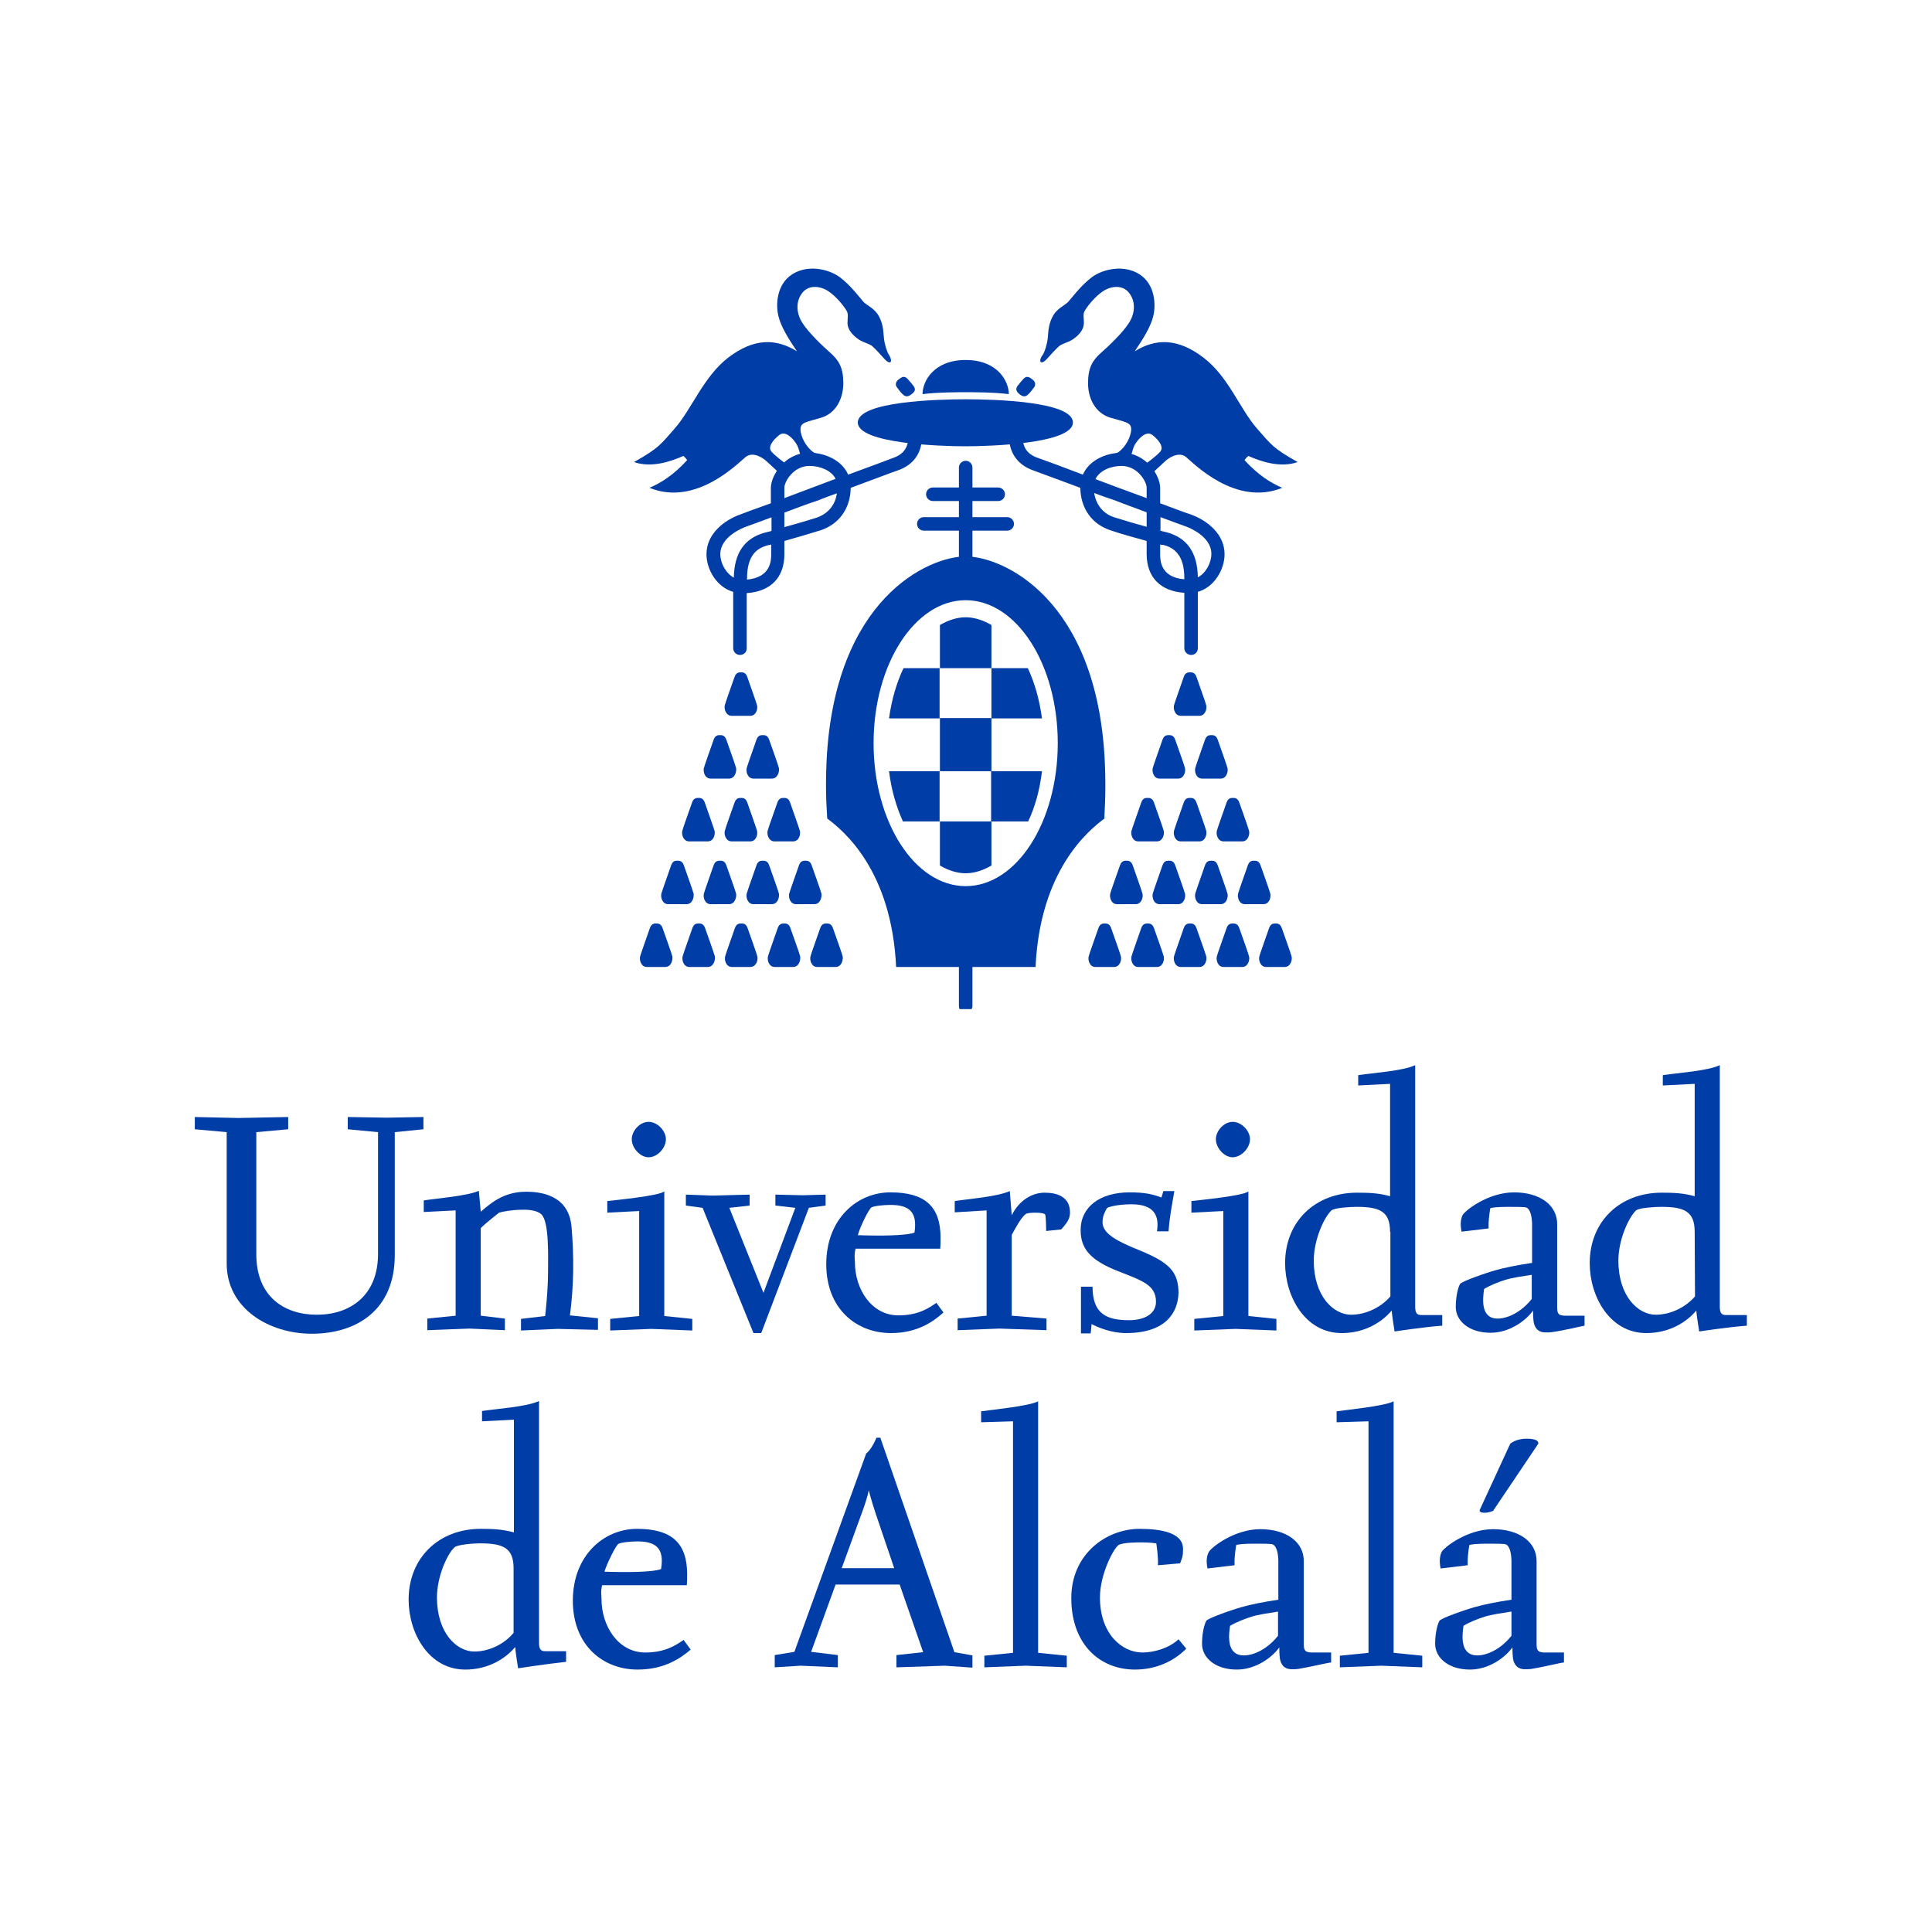 <?xml version="1.0" encoding="utf-8"?>
<!-- Generator: Adobe Illustrator 19.2.0, SVG Export Plug-In . SVG Version: 6.00 Build 0)  -->
<svg version="1.1" id="UNIVERSIDAD_DE_ALCALÁ" xmlns="http://www.w3.org/2000/svg" xmlns:xlink="http://www.w3.org/1999/xlink"
	 x="0px" y="0px" viewBox="0 0 600 600" style="enable-background:new 0 0 600 600;" xml:space="preserve">
<style type="text/css">
	.st0{fill:#003DA6;}
	.st1{fill:#0D68B1;}
	.st2{clip-path:url(#SVGID_2_);}
	.st3{clip-path:url(#SVGID_4_);}
	.st4{clip-path:url(#SVGID_6_);}
	.st5{fill:none;}
	.st6{clip-path:url(#SVGID_8_);}
	.st7{clip-path:url(#SVGID_10_);}
	.st8{clip-path:url(#SVGID_12_);}
	.st9{clip-path:url(#SVGID_14_);}
	.st10{clip-path:url(#SVGID_16_);}
	.st11{clip-path:url(#SVGID_18_);}
	.st12{clip-path:url(#SVGID_20_);}
	.st13{clip-path:url(#SVGID_22_);}
	.st14{clip-path:url(#SVGID_24_);}
	.st15{clip-path:url(#SVGID_26_);}
	.st16{clip-path:url(#SVGID_28_);}
	.st17{clip-path:url(#SVGID_30_);}
	.st18{clip-path:url(#SVGID_32_);}
	.st19{clip-path:url(#SVGID_34_);}
	.st20{clip-path:url(#SVGID_36_);}
	.st21{clip-path:url(#SVGID_38_);}
	.st22{clip-path:url(#SVGID_40_);}
	.st23{clip-path:url(#SVGID_42_);}
	.st24{clip-path:url(#SVGID_44_);}
	.st25{clip-path:url(#SVGID_46_);}
	.st26{clip-path:url(#SVGID_48_);}
	.st27{clip-path:url(#SVGID_50_);}
	.st28{clip-path:url(#SVGID_52_);}
	.st29{clip-path:url(#SVGID_54_);}
	.st30{clip-path:url(#SVGID_56_);}
	.st31{clip-path:url(#SVGID_58_);}
	.st32{clip-path:url(#SVGID_60_);}
	.st33{clip-path:url(#SVGID_62_);}
	.st34{clip-path:url(#SVGID_64_);}
	.st35{clip-path:url(#SVGID_66_);}
	.st36{clip-path:url(#SVGID_68_);}
	.st37{clip-path:url(#SVGID_70_);}
	.st38{clip-path:url(#SVGID_72_);}
	.st39{clip-path:url(#SVGID_74_);}
	.st40{clip-path:url(#SVGID_76_);}
	.st41{clip-path:url(#SVGID_78_);}
	.st42{clip-path:url(#SVGID_80_);}
	.st43{clip-path:url(#SVGID_82_);}
	.st44{clip-path:url(#SVGID_84_);}
	.st45{clip-path:url(#SVGID_86_);}
	.st46{clip-path:url(#SVGID_88_);}
	.st47{clip-path:url(#SVGID_90_);}
	.st48{clip-path:url(#SVGID_92_);}
	.st49{clip-path:url(#SVGID_94_);}
</style>
<g>
	<path class="st0" d="M122.6,351.6v38.2c0,17-11.8,24.4-25.8,24.4c-13.2,0-26.4-7.8-26.4-21.8v-40.8l-9.9-0.9v-3.8l13.6,0.3
		l15.4-0.3v3.8l-9.9,0.9v37.9c0,13.2,8.7,18.8,18.8,18.8c10.3,0,19-5.9,19-18.9v-37.8l-9.4-0.9v-3.8l12.2,0.2l11.3-0.2v3.8
		L122.6,351.6z"/>
	<path class="st0" d="M173.2,412.7l-11.4,0.5v-3.6l7.5-0.9c0,0,0.9-7.5,0.9-13.8c0-2,0.1-5.9-0.1-9.5c-0.2-3.7-0.7-7.1-2-8.3
		c-1.2-1.1-3.6-1.5-6-1.4c-3.1,0-6.2,0.6-7.1,0.9c0,0-3.9,3-5.7,4.8v27.2l7.5,0.9v3.6l-11-0.5l-13.1,0.5v-3.6l8.8-0.9v-32.7
		l-9.9,0.5v-3.6c3.8-0.6,13.8-1.4,17.1-3l0.6,6.5c2.9-2.4,6.9-6.2,14.1-6.2c6.8,0,13.4,2.4,14.1,11c0.8,9.2,0.7,18.3-0.5,27.4
		l8.7,0.9v3.6L173.2,412.7z"/>
</g>
<g>
	<path class="st0" d="M202.3,412.7l-12.8,0.5v-3.6l9-0.9v-32.6l-9.9,0.5V373c2.5-0.3,16.1-1.6,17.7-3v38.7l8.7,0.9v3.6L202.3,412.7z
		 M201.4,359.4c-2.6,0-5.2-2.9-5.2-5.6c0-2.6,2.5-5.4,5.2-5.4c2.8,0,5.4,2.8,5.4,5.4C206.8,356.5,204.2,359.4,201.4,359.4z"/>
	<path class="st0" d="M251.2,375.1L236.4,414H234l-15.8-38.9l-5.2-0.7V371l8.3,0.3l11.5-0.3v3.4l-6.3,0.7l10.6,26.4l9.9-26.4
		l-6.2-0.7V371l8.5,0.2l7.1-0.2v3.4L251.2,375.1z"/>
</g>
<g>
	<path class="st0" d="M276.7,414c-10.7,0-20.1-7.5-20.1-21.4c0-14.1,9.6-22.3,19.9-22.3c10.7,0,15.6,4.3,15.6,14.1
		c0,1.2,0,2.2-0.1,3.4h-26.3c-0.5,2-0.2,3.2-0.2,4.2c0,8.4,5.2,16.5,13.5,16.5c6.1,0,9.4-2.2,11.8-3.9l2.2,3
		C289.7,410.6,284.7,414,276.7,414z M276.5,374.2c-2,0-5.2,0.3-5.9,0.8c-0.8,0.6-3.4,5.7-4.2,8.6c0,0,3.2,0.1,4.4,0.1
		c0.9,0,10.2,0.2,13.2-0.9C285,376.2,282.2,374.2,276.5,374.2z"/>
	<path class="st0" d="M329.6,381.8l-4.7,0.5c0-1.3-0.1-4.5-0.3-5.1c-0.5-0.8-5.3-0.7-6-0.2c-1.6,1.1-3.7,5.3-4.4,6.5v25.1l10.8,0.9
		v3.6l-14.6-0.5l-13,0.5v-3.6l9-0.9v-32.7l-9.9,0.6V373c4.5-0.7,13-1.3,17.1-3.1l0.6,7.5c2.4-4.8,6.5-7,10.2-7c4,0,7.9,1.3,7.9,6.2
		C332.3,378.8,331,380.1,329.6,381.8z"/>
	<path class="st0" d="M349.7,414c-4.6,0-8.8-1.8-10.7-2.8c0,0-0.2,2.5-0.3,2.9h-3v-14.5h3.6c0,8.5,4.4,10.4,11.4,10.4
		c4.6,0,8.3-1.9,8.3-5.7c0-5.2-4.1-6.5-11.7-9.5c-8.7-3.4-11.7-7-11.7-12.8c0-7.1,5.9-11.7,15.2-11.7c4.9,0,7.2,0.6,9.9,1.6l0.6-2
		h3.4c-0.8,4.8-1.4,7.5-1.8,12.5h-3.6c0.8-4.9-0.9-8.4-7.9-8.4c-4,0-7.5,0.8-7.7,1.3c-0.3,0.7-1.3,2-1.3,4.3c0,3.7,5.1,6.1,11.5,8.7
		c9,3.7,12.1,6.5,12.1,13.3C365.8,407.3,362.4,414,349.7,414z"/>
	<path class="st0" d="M383.7,412.7l-12.8,0.5v-3.6l9-0.9v-32.6l-9.9,0.5V373c2.5-0.3,16.1-1.6,17.7-3v38.7l8.7,0.9v3.6L383.7,412.7z
		 M382.8,359.4c-2.6,0-5.2-2.9-5.2-5.6c0-2.6,2.5-5.4,5.2-5.4c2.8,0,5.4,2.8,5.4,5.4C388.2,356.5,385.5,359.4,382.8,359.4z"/>
</g>
<g>
	<path class="st0" d="M433.1,413.5c0,0-0.8-4.9-0.9-6.5c-3.1,3.7-8.5,7-15.5,7c-11.4,0-17.6-11.4-17.6-21.7
		c0-13.1,9.5-21.9,22.3-21.9c3.8,0,6.7,0.1,10.3,1.1v-34.9l-9.9,0.5v-3.2c4.6-0.7,13.9-1.3,17.7-3.1c0,0,0,74.4,0,75.1
		c0,2.3,0.9,2.5,2.1,2.5c1.5,0,6.3,0,6.3,0v3.3C442.3,412.1,433.1,413.5,433.1,413.5z M431.7,382.6c0-6.4-3.2-7.8-10.4-7.8
		c-2.1,0-6.9,0.3-7.8,1.1c-2.2,2-5.5,9-5.5,15.6c0,11,6.1,16.8,11.6,16.8c4.7,0,9.4-2.4,12.2-5.7v-20H431.7z"/>
	<path class="st0" d="M482,413.7c-0.7,0.1-1.3,0.1-1.7,0.1c-2.9,0.1-3.7-1.7-4-3.2c-0.2-1.3-0.2-3.2-0.2-3.6
		c-2.1,3-7.2,6.9-13.2,6.9c-6.7,0-10.8-3.7-10.8-8c0-3.3,0.7-6,1.3-7.1c0.3-0.8,8.4-3.6,11-4.3c2.8-0.8,6.7-1.6,11.4-2.3v-11.8
		c0-1.8-0.3-4.8-1.8-5.4c-0.6-0.2-3.2-0.2-5.7-0.2c-2.8,0-5.5,0.2-5.5,0.5c-0.3,1.8-0.6,4.4-0.5,6.2l-8.4,1c-0.5-2.4-0.2-4,0.3-5.1
		c0.7-1.4,7.9-7.1,16-7.1c8,0,13.4,3.9,13.4,9.9c0,0,0,23.1,0,25.5c0,2,0.1,2.9,2.5,2.9c1.3,0,6,0,6,0v3.1
		C491.3,411.8,485.7,413.2,482,413.7z M475.7,395.9c-3.1,0.5-6.1,0.9-8.3,1.6c-2.2,0.7-4.7,1.7-6.5,2.8c-0.5,3.4-1,9.2,4.2,9.2
		c2.9,0,7.2-1.8,10.6-6.1L475.7,395.9L475.7,395.9z"/>
</g>
<g>
	<path class="st0" d="M527.7,413.5c0,0-0.8-4.9-0.9-6.5c-3.1,3.7-8.5,7-15.5,7c-11.4,0-17.6-11.4-17.6-21.7
		c0-13.1,9.5-21.9,22.3-21.9c3.8,0,6.7,0.1,10.3,1.1v-34.9l-9.9,0.5v-3.2c4.6-0.7,13.9-1.3,17.7-3.1c0,0,0,74.4,0,75.1
		c0,2.3,0.9,2.5,2.1,2.5c1.5,0,6.3,0,6.3,0v3.3C536.9,412.1,527.7,413.5,527.7,413.5z M526.3,382.6c0-6.4-3.2-7.8-10.4-7.8
		c-2.1,0-6.9,0.3-7.8,1.1c-2.2,2-5.5,9-5.5,15.6c0,11,6.1,16.8,11.6,16.8c4.7,0,9.4-2.4,12.2-5.7L526.3,382.6L526.3,382.6z"/>
</g>
<g>
	<path class="st0" d="M160.9,518.1c0,0-0.8-4.9-0.9-6.6c-3.1,3.7-8.5,7-15.5,7c-11.4,0-17.6-11.4-17.6-21.7c0-13.1,9.5-22,22.3-22
		c3.8,0,6.7,0.1,10.4,1.1v-35l-9.9,0.5v-3.2c4.6-0.7,13.9-1.3,17.7-3.1c0,0,0,74.5,0,75.2c0,2.3,0.9,2.5,2.1,2.5c1.5,0,6.3,0,6.3,0
		v3.3C170.1,516.7,160.9,518.1,160.9,518.1z M159.5,487.1c0-6.4-3.2-7.8-10.5-7.8c-2.1,0-6.9,0.4-7.8,1.2c-2.2,1.9-5.5,9-5.5,15.6
		c0,11,6.1,16.8,11.6,16.8c4.7,0,9.4-2.4,12.2-5.8V487.1z"/>
	<path class="st0" d="M198,518.5c-10.7,0-20.1-7.5-20.1-21.4c0-14.1,9.7-22.3,19.9-22.3c10.7,0,15.6,4.3,15.6,14.1
		c0,1.1,0,2.2-0.1,3.4H187c-0.5,2-0.2,3.2-0.2,4.3c0,8.4,5.2,16.6,13.6,16.6c6.1,0,9.4-2.2,11.9-3.9l2.2,3
		C211.1,515.2,206.1,518.5,198,518.5z M197.9,478.7c-2,0-5.2,0.3-5.9,0.8c-0.8,0.6-3.4,5.8-4.3,8.6c0,0,3.2,0.1,4.4,0.1
		c0.9,0,10.2,0.2,13.2-0.9C206.4,480.7,203.6,478.7,197.9,478.7z"/>
</g>
<g>
	<path class="st0" d="M293.4,517.3l-15,0.5V514l8.3-0.9l-7.3-21h-19.9l-7.6,20.9l8.3,1v3.8l-11.6-0.5l-8,0.5V514l6.1-1l22.3-61.6
		c1.2-0.9,2.4-3,3.2-4.9h1.2l23,66.6l5.6,1v3.8L293.4,517.3z M271.9,469.9c-1.7-5.2-2.1-7.1-2.1-7.1s-0.2,1.8-2.2,7.2l-6.2,17h16.3
		L271.9,469.9z"/>
	<path class="st0" d="M318.5,517.3l-12.8,0.5v-3.6l8.9-0.9v-71.9l-9.9,0.3v-3.4c3.4-0.5,14.8-1.6,17.7-3.1v78.1l8.9,0.9v3.6
		L318.5,517.3z"/>
</g>
<g>
	<path class="st0" d="M352.5,518.5c-11,0-19.8-7.9-19.8-22.2c0-13.7,10.9-21.5,21.2-21.5c7,0,13.5,1.3,13.5,6.2
		c0,2.3-0.2,2.6-0.9,4.5l-6.9,0.6c0.2-2.2-0.5-6.8-0.5-6.8c-2.2-0.3-3.8-0.3-4.8-0.3c-0.9,0-5.5,0-6.9,0.8
		c-1.6,1.1-5.8,9.1-5.8,16.3c0,11.4,6.9,17.1,13.2,17.1c3.7,0,8.3-1.4,11.2-4.1l2.4,2.9C364.7,515.8,359.1,518.5,352.5,518.5z"/>
	<path class="st0" d="M403.2,518.3c-0.7,0.1-1.3,0.1-1.7,0.1c-2.9,0.1-3.7-1.7-4-3.2c-0.2-1.3-0.2-3.2-0.2-3.6
		c-2.1,3-7.2,6.9-13.2,6.9c-6.7,0-10.8-3.7-10.8-8c0-3.3,0.7-6,1.3-7.1c0.3-0.8,8.4-3.6,11-4.3c2.8-0.8,6.7-1.6,11.4-2.3V485
		c0-1.8-0.3-4.8-1.8-5.4c-0.6-0.2-3.2-0.2-5.8-0.2c-2.8,0-5.5,0.2-5.5,0.5c-0.3,1.8-0.6,4.4-0.5,6.2l-8.4,1c-0.5-2.4-0.2-4,0.4-5.1
		c0.7-1.4,7.9-7.1,16-7.1c8,0,13.5,3.9,13.5,9.9c0,0,0,23.1,0,25.5c0,1.9,0.1,2.9,2.5,2.9c1.3,0,6,0,6,0v3.1
		C412.6,516.3,406.9,517.7,403.2,518.3z M396.9,500.5c-3.1,0.5-6.1,0.9-8.3,1.6c-2.2,0.7-4.7,1.7-6.6,2.8c-0.5,3.4-1,9.2,4.3,9.2
		c2.9,0,7.2-1.8,10.6-6.1V500.5z"/>
</g>
<g>
	<path class="st0" d="M428.9,517.3l-12.8,0.5v-3.6l8.9-0.9v-71.9l-9.9,0.3v-3.4c3.4-0.5,14.8-1.6,17.7-3.1v78.1l8.9,0.9v3.6
		L428.9,517.3z"/>
	<path class="st0" d="M475.6,518.3c-0.7,0.1-1.3,0.1-1.7,0.1c-2.9,0.1-3.7-1.7-4-3.2c-0.2-1.3-0.2-3.2-0.2-3.6
		c-2.1,3-7.2,6.9-13.2,6.9c-6.7,0-10.8-3.7-10.8-8c0-3.3,0.7-6,1.3-7.1c0.3-0.8,8.4-3.6,11-4.3c2.8-0.8,6.7-1.6,11.4-2.3V485
		c0-1.8-0.3-4.8-1.8-5.4c-0.6-0.2-3.2-0.2-5.8-0.2c-2.8,0-5.5,0.2-5.5,0.5c-0.3,1.8-0.6,4.4-0.5,6.2l-8.4,1c-0.5-2.4-0.2-4,0.3-5.1
		c0.7-1.4,7.9-7.1,16-7.1c8,0,13.5,3.9,13.5,9.9c0,0,0,23.1,0,25.5c0,1.9,0.1,2.9,2.5,2.9c1.3,0,6,0,6,0v3.1
		C484.9,516.3,479.3,517.7,475.6,518.3z M469.3,500.5c-3.1,0.5-6.1,0.9-8.3,1.6c-2.2,0.7-4.7,1.7-6.5,2.8c-0.5,3.4-1,9.2,4.3,9.2
		c2.9,0,7.2-1.8,10.6-6.1v-7.5H469.3z M463.7,469.2c0,0-1.2,0.6-2.7,0.6c-2,0-1.4-1-1.4-1l9.4-20.4c0,0,1.6-1.6,5.1-1.6
		c4.3,0,3.6,1.6,3.6,1.6L463.7,469.2z"/>
</g>
<g>
	<g>
		<path class="st1" d="M299.9,312.5v-33.9V312.5z"/>
	</g>
	<g>
		<g>
			<defs>
				<rect id="SVGID_1_" x="193.6" y="82.1" width="216.6" height="231.3"/>
			</defs>
			<clipPath id="SVGID_2_">
				<use xlink:href="#SVGID_1_"  style="overflow:visible;"/>
			</clipPath>
			<g class="st2">
				<path class="st0" d="M299.9,314.6c-1.1,0-2.1-0.9-2.1-2.1v-33.9c0-1.1,0.9-2.1,2.1-2.1c1.1,0,2.1,0.9,2.1,2.1v33.9
					C301.9,313.7,301,314.6,299.9,314.6z"/>
			</g>
		</g>
	</g>
	<g>
		<path class="st1" d="M299.9,183.6v-38.4V183.6z"/>
	</g>
	<g>
		<path class="st0" d="M299.9,185.7c-1.1,0-2.1-0.9-2.1-2.1v-38.4c0-1.1,0.9-2.1,2.1-2.1c1.1,0,2.1,0.9,2.1,2.1v38.4
			C301.9,184.8,301,185.7,299.9,185.7z"/>
	</g>
	<g>
		<g>
			<defs>
				<rect id="SVGID_3_" x="193.6" y="82.1" width="216.6" height="231.3"/>
			</defs>
			<clipPath id="SVGID_4_">
				<use xlink:href="#SVGID_3_"  style="overflow:visible;"/>
			</clipPath>
			<g class="st3">
				<path class="st0" d="M369.9,203.4c-1.1,0-2.1-0.9-2.1-2.1v-17.2c-7.5-0.5-11.7-4.9-11.7-12.1v-4c-3.6-1-8-2.2-11.2-3.3
					c-5.8-1.9-9.3-6.8-9.4-13.2c-6.8-2.5-12.6-4.7-14.6-5.4c-4.8-1.7-7.5-5.4-7.5-10.4c0-1.1,0.9-2.1,2.1-2.1c1.1,0,2.1,0.9,2.1,2.1
					c0,3.3,1.5,5.4,4.7,6.5c2,0.7,7.5,2.7,14,5.2c1.9-4.4,7.1-6.8,12.1-6.8c7.7,0,11.9,7.2,11.9,10.9v4.8c4.8,1.8,8.3,3.1,9.3,3.4
					c5.2,1.8,10.7,6.1,10.7,12.4c0,4.9-3.3,10.3-8.3,11.7v17.5C372,202.5,371.1,203.4,369.9,203.4z M360.3,169.1v2.9
					c0,1.9,0,7.3,7.5,7.9v-0.4c0-7.5-3.5-9.5-6.6-10.3C360.9,169.3,360.6,169.2,360.3,169.1z M360.3,164.8c0.8,0.2,1.5,0.4,2,0.5
					c6.4,1.7,9.6,6.4,9.7,14c2.5-1.3,4.2-4.5,4.2-7.3c0-5.5-7.1-8.2-7.9-8.5c-0.9-0.3-3.9-1.4-7.9-2.9v4.2H360.3z M339.8,153.1
					c0.6,3.7,2.8,6.5,6.4,7.6c2.8,0.9,6.6,2,9.9,2.9v-4.5c-3.1-1.2-6.6-2.4-10.1-3.8C343.9,154.6,341.8,153.9,339.8,153.1z
					 M340.2,148.8c2.4,0.9,4.8,1.8,7.2,2.7c3,1.1,6,2.2,8.7,3.2v-3.3c0-1.7-2.7-6.7-7.8-6.7C345,144.7,341.5,146.1,340.2,148.8z
					 M229.8,203.4c-1.1,0-2.1-0.9-2.1-2.1v-17.5c-5-1.4-8.3-6.8-8.3-11.7c0-6.3,5.5-10.6,10.7-12.4c1-0.4,4.5-1.7,9.3-3.4v-4.8
					c0-3.7,4.2-10.9,11.9-10.9c5,0,10.2,2.4,12.1,6.8c6.5-2.4,12-4.4,14-5.2c3.2-1.1,4.7-3.3,4.7-6.5c0-1.1,0.9-2.1,2.1-2.1
					s2.1,0.9,2.1,2.1c0,5-2.6,8.7-7.5,10.4c-2.1,0.7-7.8,2.9-14.6,5.4c-0.1,6.4-3.6,11.3-9.4,13.2c-3.2,1-7.6,2.3-11.2,3.3v4.1
					c0,7.2-4.2,11.6-11.7,12.1v17.2C231.9,202.5,231,203.4,229.8,203.4z M239.5,169.1c-0.3,0.1-0.7,0.2-0.9,0.2
					c-3.1,0.8-6.6,2.7-6.6,10.3v0.4c7.5-0.7,7.5-6.1,7.5-7.9V169.1z M239.5,160.7c-4.1,1.5-7,2.6-7.9,2.9c-0.8,0.3-7.9,3-7.9,8.5
					c0,2.8,1.7,5.9,4.2,7.3c0.1-7.6,3.3-12.3,9.7-14c0.5-0.1,1.2-0.3,2-0.5v-4.2H239.5z M243.6,159.2v4.5c3.3-0.9,7.1-2,9.9-2.9
					c3.6-1.2,5.9-3.9,6.4-7.6c-1.9,0.7-3.9,1.4-5.8,2.2C250.4,156.6,246.8,158,243.6,159.2z M251.4,144.7c-5.1,0-7.8,5-7.8,6.7v3.3
					c2.8-1.1,5.9-2.2,9-3.4c2.3-0.9,4.6-1.7,6.9-2.6C258.2,146.1,254.7,144.7,251.4,144.7z"/>
			</g>
		</g>
		<g>
			<defs>
				<rect id="SVGID_5_" x="193.6" y="82.1" width="216.6" height="231.3"/>
			</defs>
			<clipPath id="SVGID_6_">
				<use xlink:href="#SVGID_5_"  style="overflow:visible;"/>
			</clipPath>
			<g class="st4">
				<line class="st5" x1="289.7" y1="153.5" x2="310" y2="153.5"/>
			</g>
		</g>
		<g>
			<defs>
				<rect id="SVGID_7_" x="193.6" y="82.1" width="216.6" height="231.3"/>
			</defs>
			<clipPath id="SVGID_8_">
				<use xlink:href="#SVGID_7_"  style="overflow:visible;"/>
			</clipPath>
			<g class="st6">
				<path class="st0" d="M310,155.6h-20.3c-1.1,0-2.1-0.9-2.1-2.1c0-1.1,0.9-2.1,2.1-2.1H310c1.1,0,2.1,0.9,2.1,2.1
					C312.1,154.6,311.2,155.6,310,155.6z"/>
			</g>
		</g>
		<g>
			<defs>
				<rect id="SVGID_9_" x="193.6" y="82.1" width="216.6" height="231.3"/>
			</defs>
			<clipPath id="SVGID_10_">
				<use xlink:href="#SVGID_9_"  style="overflow:visible;"/>
			</clipPath>
			<g class="st7">
				<line class="st5" x1="286.9" y1="162.7" x2="312.8" y2="162.7"/>
			</g>
		</g>
		<g>
			<defs>
				<rect id="SVGID_11_" x="193.6" y="82.1" width="216.6" height="231.3"/>
			</defs>
			<clipPath id="SVGID_12_">
				<use xlink:href="#SVGID_11_"  style="overflow:visible;"/>
			</clipPath>
			<g class="st8">
				<path class="st0" d="M312.8,164.8h-25.9c-1.1,0-2.1-0.9-2.1-2.1c0-1.1,0.9-2.1,2.1-2.1h25.9c1.1,0,2.1,0.9,2.1,2.1
					C314.9,163.8,314,164.8,312.8,164.8z"/>
			</g>
		</g>
		<g>
			<defs>
				<rect id="SVGID_13_" x="193.6" y="82.1" width="216.6" height="231.3"/>
			</defs>
			<clipPath id="SVGID_14_">
				<use xlink:href="#SVGID_13_"  style="overflow:visible;"/>
			</clipPath>
			<g class="st9">
				<path class="st0" d="M323.2,112.4c0.3,0.4,1.2-0.1,1.9-0.9c0.7-0.8,2.8-3.1,3.7-3.9c0.8-0.8,2.8-1.2,4.2-2.1s3.6-2.7,3.6-5.2
					s-0.5-2.8,0.8-4.6c1.3-1.9,3.6-4.4,5.7-5.6s5.5-1.7,7.5,0.8c2.1,2.6,2,6.3,0,9.4s-6.1,7-8.7,9.3s-4,4.6-4,9.4s2.3,9.3,6.9,10.7
					s6.5,1.4,6.5,3.6c0,2.2-1.7,5.6-4.1,7.2c-1.7,0.8-2.6,2-2.6,2l6.6-0.6c0.4-1.6,0.8-3.4,1.7-4.5c0.8-1.2,3.1-3.8,5-2.3
					s3.8,3.8,2.3,5.3c-1.5,1.6-4.6,3.8-4.6,3.8l2.2,2.8c0,0,3.3-3.1,4.2-3.9c0.9-0.8,4-3,6.3-1.2c2.3,1.9,15.4,15.5,29.9,9.6
					c-3.7-1.6-7.5-4-11.7-8.6c0.5-0.8,1.2-1.3,1.2-1.3c3.8,1.7,9.9,3.8,15.3,1.9c-7.8-4.4-8.2-5.4-12.7-10.5
					c-5.3-6.1-8.8-16-16.5-21.9c-8.1-6.2-14.9-6-21.4-2c2.5-3.7,5-7.6,5.8-11.1s0.5-9.7-4.3-12.8c-4.8-3.1-11.2-1.7-14.7,0.8
					c-3.5,2.6-6.5,6.7-7.5,7.8c-1.1,1.1-3.5,2-4.8,4.5s-1.3,4.5-1.5,6.6c-0.2,2-0.9,4.2-1.5,5.2
					C322.6,111.8,323.2,112.4,323.2,112.4"/>
			</g>
		</g>
		<g>
			<defs>
				<rect id="SVGID_15_" x="193.6" y="82.1" width="216.6" height="231.3"/>
			</defs>
			<clipPath id="SVGID_16_">
				<use xlink:href="#SVGID_15_"  style="overflow:visible;"/>
			</clipPath>
			<g class="st10">
				<path class="st0" d="M340.2,300.3c-1.8,0-2.4-2.1-2.1-3.3c0.3-1.1,2.5-7.2,3-8.7s1.4-1.5,2-1.5s1.5,0,2,1.5s2.7,7.5,3,8.7
					c0.3,1.1-0.3,3.3-2.1,3.3H340.2z"/>
			</g>
		</g>
		<g>
			<defs>
				<rect id="SVGID_17_" x="193.6" y="82.1" width="216.6" height="231.3"/>
			</defs>
			<clipPath id="SVGID_18_">
				<use xlink:href="#SVGID_17_"  style="overflow:visible;"/>
			</clipPath>
			<g class="st11">
				<path class="st0" d="M353.5,300.3c-1.8,0-2.4-2.1-2.1-3.3c0.3-1.1,2.5-7.2,3-8.7s1.4-1.5,2-1.5s1.5,0,2,1.5s2.7,7.5,3,8.7
					c0.3,1.1-0.3,3.3-2.1,3.3H353.5z"/>
			</g>
		</g>
		<g>
			<defs>
				<rect id="SVGID_19_" x="193.6" y="82.1" width="216.6" height="231.3"/>
			</defs>
			<clipPath id="SVGID_20_">
				<use xlink:href="#SVGID_19_"  style="overflow:visible;"/>
			</clipPath>
			<g class="st12">
				<path class="st0" d="M366.7,300.3c-1.8,0-2.4-2.1-2.1-3.3c0.3-1.1,2.5-7.2,3-8.7s1.4-1.5,2-1.5s1.5,0,2,1.5s2.7,7.5,3,8.7
					c0.3,1.1-0.3,3.3-2.1,3.3H366.7z"/>
			</g>
		</g>
		<g>
			<defs>
				<rect id="SVGID_21_" x="193.6" y="82.1" width="216.6" height="231.3"/>
			</defs>
			<clipPath id="SVGID_22_">
				<use xlink:href="#SVGID_21_"  style="overflow:visible;"/>
			</clipPath>
			<g class="st13">
				<path class="st0" d="M380,300.3c-1.8,0-2.4-2.1-2.1-3.3c0.3-1.1,2.5-7.2,3-8.7s1.4-1.5,2-1.5s1.5,0,2,1.5s2.7,7.5,3,8.7
					c0.3,1.1-0.3,3.3-2.1,3.3H380z"/>
			</g>
		</g>
		<g>
			<defs>
				<rect id="SVGID_23_" x="193.6" y="82.1" width="216.6" height="231.3"/>
			</defs>
			<clipPath id="SVGID_24_">
				<use xlink:href="#SVGID_23_"  style="overflow:visible;"/>
			</clipPath>
			<g class="st14">
				<path class="st0" d="M393.2,300.3c-1.8,0-2.4-2.1-2.1-3.3c0.3-1.1,2.5-7.2,3-8.7s1.4-1.5,2-1.5s1.5,0,2,1.5s2.7,7.5,3,8.7
					c0.3,1.1-0.3,3.3-2.1,3.3H393.2z"/>
			</g>
		</g>
		<g>
			<defs>
				<rect id="SVGID_25_" x="193.6" y="82.1" width="216.6" height="231.3"/>
			</defs>
			<clipPath id="SVGID_26_">
				<use xlink:href="#SVGID_25_"  style="overflow:visible;"/>
			</clipPath>
			<g class="st15">
				<path class="st0" d="M346.9,280.8c-1.8,0-2.4-2.1-2.1-3.3s2.5-7.2,3-8.7s1.4-1.5,2-1.5s1.5,0,2,1.5s2.7,7.5,3,8.7
					c0.3,1.1-0.3,3.3-2.1,3.3H346.9z"/>
			</g>
		</g>
		<g>
			<defs>
				<rect id="SVGID_27_" x="193.6" y="82.1" width="216.6" height="231.3"/>
			</defs>
			<clipPath id="SVGID_28_">
				<use xlink:href="#SVGID_27_"  style="overflow:visible;"/>
			</clipPath>
			<g class="st16">
				<path class="st0" d="M360.1,280.8c-1.8,0-2.4-2.1-2.1-3.3c0.3-1.1,2.5-7.2,3-8.7s1.4-1.5,2-1.5s1.5,0,2,1.5s2.7,7.5,3,8.7
					c0.3,1.1-0.3,3.3-2.1,3.3H360.1z"/>
			</g>
		</g>
		<g>
			<defs>
				<rect id="SVGID_29_" x="193.6" y="82.1" width="216.6" height="231.3"/>
			</defs>
			<clipPath id="SVGID_30_">
				<use xlink:href="#SVGID_29_"  style="overflow:visible;"/>
			</clipPath>
			<g class="st17">
				<path class="st0" d="M373.3,280.8c-1.8,0-2.4-2.1-2.1-3.3c0.3-1.1,2.5-7.2,3-8.7s1.4-1.5,2-1.5s1.5,0,2,1.5s2.7,7.5,3,8.7
					c0.3,1.1-0.3,3.3-2.1,3.3H373.3z"/>
			</g>
		</g>
		<g>
			<defs>
				<rect id="SVGID_31_" x="193.6" y="82.1" width="216.6" height="231.3"/>
			</defs>
			<clipPath id="SVGID_32_">
				<use xlink:href="#SVGID_31_"  style="overflow:visible;"/>
			</clipPath>
			<g class="st18">
				<path class="st0" d="M386.6,280.8c-1.8,0-2.4-2.1-2.1-3.3c0.3-1.1,2.5-7.2,3-8.7s1.4-1.5,2-1.5s1.5,0,2,1.5s2.7,7.5,3,8.7
					c0.3,1.1-0.3,3.3-2.1,3.3H386.6z"/>
			</g>
		</g>
		<g>
			<defs>
				<rect id="SVGID_33_" x="193.6" y="82.1" width="216.6" height="231.3"/>
			</defs>
			<clipPath id="SVGID_34_">
				<use xlink:href="#SVGID_33_"  style="overflow:visible;"/>
			</clipPath>
			<g class="st19">
				<path class="st0" d="M353.5,261.3c-1.8,0-2.4-2.1-2.1-3.3c0.3-1.1,2.5-7.2,3-8.7s1.4-1.5,2-1.5s1.5,0,2,1.5s2.7,7.5,3,8.7
					c0.3,1.1-0.3,3.3-2.1,3.3H353.5z"/>
			</g>
		</g>
		<g>
			<defs>
				<rect id="SVGID_35_" x="193.6" y="82.1" width="216.6" height="231.3"/>
			</defs>
			<clipPath id="SVGID_36_">
				<use xlink:href="#SVGID_35_"  style="overflow:visible;"/>
			</clipPath>
			<g class="st20">
				<path class="st0" d="M366.7,261.3c-1.8,0-2.4-2.1-2.1-3.3c0.3-1.1,2.5-7.2,3-8.7s1.4-1.5,2-1.5s1.5,0,2,1.5s2.7,7.5,3,8.7
					c0.3,1.1-0.3,3.3-2.1,3.3H366.7z"/>
			</g>
		</g>
		<g>
			<defs>
				<rect id="SVGID_37_" x="193.6" y="82.1" width="216.6" height="231.3"/>
			</defs>
			<clipPath id="SVGID_38_">
				<use xlink:href="#SVGID_37_"  style="overflow:visible;"/>
			</clipPath>
			<g class="st21">
				<path class="st0" d="M380,261.3c-1.8,0-2.4-2.1-2.1-3.3c0.3-1.1,2.5-7.2,3-8.7s1.4-1.5,2-1.5s1.5,0,2,1.5s2.7,7.5,3,8.7
					c0.3,1.1-0.3,3.3-2.1,3.3H380z"/>
			</g>
		</g>
		<g>
			<defs>
				<rect id="SVGID_39_" x="193.6" y="82.1" width="216.6" height="231.3"/>
			</defs>
			<clipPath id="SVGID_40_">
				<use xlink:href="#SVGID_39_"  style="overflow:visible;"/>
			</clipPath>
			<g class="st22">
				<path class="st0" d="M360.1,241.8c-1.8,0-2.4-2.1-2.1-3.3c0.3-1.1,2.5-7.2,3-8.7s1.4-1.5,2-1.5s1.5,0,2,1.5s2.7,7.5,3,8.7
					c0.3,1.1-0.3,3.3-2.1,3.3H360.1z"/>
			</g>
		</g>
		<g>
			<defs>
				<rect id="SVGID_41_" x="193.6" y="82.1" width="216.6" height="231.3"/>
			</defs>
			<clipPath id="SVGID_42_">
				<use xlink:href="#SVGID_41_"  style="overflow:visible;"/>
			</clipPath>
			<g class="st23">
				<path class="st0" d="M373.3,241.8c-1.8,0-2.4-2.1-2.1-3.3c0.3-1.1,2.5-7.2,3-8.7s1.4-1.5,2-1.5s1.5,0,2,1.5s2.7,7.5,3,8.7
					c0.3,1.1-0.3,3.3-2.1,3.3H373.3z"/>
			</g>
		</g>
		<g>
			<defs>
				<rect id="SVGID_43_" x="193.6" y="82.1" width="216.6" height="231.3"/>
			</defs>
			<clipPath id="SVGID_44_">
				<use xlink:href="#SVGID_43_"  style="overflow:visible;"/>
			</clipPath>
			<g class="st24">
				<path class="st0" d="M366.7,222.3c-1.8,0-2.4-2.1-2.1-3.3c0.3-1.1,2.5-7.2,3-8.7s1.4-1.5,2-1.5s1.5,0,2,1.5s2.7,7.5,3,8.7
					c0.3,1.1-0.3,3.3-2.1,3.3H366.7z"/>
			</g>
		</g>
		<g>
			<defs>
				<rect id="SVGID_45_" x="193.6" y="82.1" width="216.6" height="231.3"/>
			</defs>
			<clipPath id="SVGID_46_">
				<use xlink:href="#SVGID_45_"  style="overflow:visible;"/>
			</clipPath>
			<g class="st25">
				<path class="st0" d="M276.6,112.4c-0.3,0.4-1.2-0.1-1.9-0.9c-0.7-0.8-2.8-3.1-3.7-3.9c-0.8-0.8-2.8-1.2-4.2-2.1
					c-1.3-0.9-3.6-2.7-3.6-5.2s0.5-2.8-0.8-4.6c-1.3-1.9-3.6-4.4-5.7-5.6s-5.5-1.7-7.5,0.8c-2.1,2.6-2,6.3,0,9.4s6.1,7,8.7,9.3
					s4,4.6,4,9.4s-2.3,9.3-6.8,10.7c-4.6,1.4-6.5,1.4-6.5,3.6c0,2.2,1.7,5.6,4.1,7.2c1.7,0.8,2.6,2,2.6,2l-6.6-0.6
					c-0.4-1.6-0.8-3.4-1.7-4.5c-0.8-1.2-3.1-3.8-5-2.3s-3.8,3.8-2.3,5.3c1.5,1.6,4.6,3.8,4.6,3.8l-2.2,2.8c0,0-3.3-3.1-4.2-3.9
					c-0.9-0.8-4-3-6.3-1.2c-2.4,1.9-15.4,15.5-29.9,9.6c3.7-1.6,7.5-4,11.7-8.6c-0.5-0.8-1.2-1.3-1.2-1.3c-3.8,1.7-9.9,3.8-15.3,1.9
					c7.8-4.4,8.2-5.4,12.7-10.5c5.3-6.1,8.9-16,16.5-21.9c8.1-6.2,14.9-6,21.4-2c-2.5-3.7-5-7.6-5.8-11.1s-0.5-9.7,4.3-12.8
					c4.8-3.1,11.2-1.7,14.7,0.8c3.5,2.6,6.5,6.7,7.5,7.8c1.1,1.1,3.5,2,4.8,4.5s1.3,4.5,1.5,6.6c0.2,2,0.9,4.2,1.5,5.2
					C277.1,111.8,276.6,112.4,276.6,112.4"/>
			</g>
		</g>
		<g>
			<defs>
				<rect id="SVGID_47_" x="193.6" y="82.1" width="216.6" height="231.3"/>
			</defs>
			<clipPath id="SVGID_48_">
				<use xlink:href="#SVGID_47_"  style="overflow:visible;"/>
			</clipPath>
			<g class="st26">
				<path class="st0" d="M259.5,300.3h-5.7c-1.8,0-2.4-2.1-2.1-3.3c0.3-1.1,2.5-7.2,3-8.7s1.4-1.5,2-1.5s1.5,0,2,1.5s2.7,7.5,3,8.7
					C261.9,298.2,261.3,300.3,259.5,300.3"/>
			</g>
		</g>
		<g>
			<defs>
				<rect id="SVGID_49_" x="193.6" y="82.1" width="216.6" height="231.3"/>
			</defs>
			<clipPath id="SVGID_50_">
				<use xlink:href="#SVGID_49_"  style="overflow:visible;"/>
			</clipPath>
			<g class="st27">
				<path class="st0" d="M246.3,300.3h-5.7c-1.8,0-2.4-2.1-2.1-3.3c0.3-1.1,2.5-7.2,3-8.7s1.4-1.5,2-1.5s1.5,0,2,1.5s2.7,7.5,3,8.7
					C248.7,298.2,248.1,300.3,246.3,300.3"/>
			</g>
		</g>
		<g>
			<defs>
				<rect id="SVGID_51_" x="193.6" y="82.1" width="216.6" height="231.3"/>
			</defs>
			<clipPath id="SVGID_52_">
				<use xlink:href="#SVGID_51_"  style="overflow:visible;"/>
			</clipPath>
			<g class="st28">
				<path class="st0" d="M233,300.3h-5.7c-1.8,0-2.4-2.1-2.1-3.3c0.3-1.1,2.5-7.2,3-8.7s1.4-1.5,2-1.5s1.5,0,2,1.5s2.7,7.5,3,8.7
					S234.8,300.3,233,300.3"/>
			</g>
		</g>
		<g>
			<defs>
				<rect id="SVGID_53_" x="193.6" y="82.1" width="216.6" height="231.3"/>
			</defs>
			<clipPath id="SVGID_54_">
				<use xlink:href="#SVGID_53_"  style="overflow:visible;"/>
			</clipPath>
			<g class="st29">
				<path class="st0" d="M219.8,300.3h-5.7c-1.8,0-2.4-2.1-2.1-3.3c0.3-1.1,2.5-7.2,3-8.7s1.4-1.5,2-1.5s1.5,0,2,1.5s2.7,7.5,3,8.7
					C222.2,298.2,221.6,300.3,219.8,300.3"/>
			</g>
		</g>
		<g>
			<defs>
				<rect id="SVGID_55_" x="193.6" y="82.1" width="216.6" height="231.3"/>
			</defs>
			<clipPath id="SVGID_56_">
				<use xlink:href="#SVGID_55_"  style="overflow:visible;"/>
			</clipPath>
			<g class="st30">
				<path class="st0" d="M206.6,300.3h-5.7c-1.8,0-2.4-2.1-2.1-3.3c0.3-1.1,2.5-7.2,3-8.7s1.4-1.5,2-1.5s1.5,0,2,1.5s2.7,7.5,3,8.7
					C209,298.2,208.4,300.3,206.6,300.3"/>
			</g>
		</g>
		<g>
			<defs>
				<rect id="SVGID_57_" x="193.6" y="82.1" width="216.6" height="231.3"/>
			</defs>
			<clipPath id="SVGID_58_">
				<use xlink:href="#SVGID_57_"  style="overflow:visible;"/>
			</clipPath>
			<g class="st31">
				<path class="st0" d="M252.9,280.8h-5.7c-1.8,0-2.4-2.1-2.1-3.3c0.3-1.1,2.5-7.2,3-8.7s1.4-1.5,2-1.5s1.5,0,2,1.5s2.7,7.5,3,8.7
					C255.3,278.7,254.7,280.8,252.9,280.8"/>
			</g>
		</g>
		<g>
			<defs>
				<rect id="SVGID_59_" x="193.6" y="82.1" width="216.6" height="231.3"/>
			</defs>
			<clipPath id="SVGID_60_">
				<use xlink:href="#SVGID_59_"  style="overflow:visible;"/>
			</clipPath>
			<g class="st32">
				<path class="st0" d="M239.7,280.8H234c-1.8,0-2.4-2.1-2.1-3.3c0.3-1.1,2.5-7.2,3-8.7s1.4-1.5,2-1.5s1.5,0,2,1.5s2.7,7.5,3,8.7
					C242.1,278.7,241.5,280.8,239.7,280.8"/>
			</g>
		</g>
		<g>
			<defs>
				<rect id="SVGID_61_" x="193.6" y="82.1" width="216.6" height="231.3"/>
			</defs>
			<clipPath id="SVGID_62_">
				<use xlink:href="#SVGID_61_"  style="overflow:visible;"/>
			</clipPath>
			<g class="st33">
				<path class="st0" d="M226.4,280.8h-5.7c-1.8,0-2.4-2.1-2.1-3.3c0.3-1.1,2.5-7.2,3-8.7s1.4-1.5,2-1.5s1.5,0,2,1.5s2.7,7.5,3,8.7
					C228.8,278.7,228.2,280.8,226.4,280.8"/>
			</g>
		</g>
		<g>
			<defs>
				<rect id="SVGID_63_" x="193.6" y="82.1" width="216.6" height="231.3"/>
			</defs>
			<clipPath id="SVGID_64_">
				<use xlink:href="#SVGID_63_"  style="overflow:visible;"/>
			</clipPath>
			<g class="st34">
				<path class="st0" d="M213.2,280.8h-5.7c-1.8,0-2.4-2.1-2.1-3.3c0.3-1.1,2.5-7.2,3-8.7s1.4-1.5,2-1.5s1.5,0,2,1.5s2.7,7.5,3,8.7
					C215.6,278.7,215,280.8,213.2,280.8"/>
			</g>
		</g>
		<g>
			<defs>
				<rect id="SVGID_65_" x="193.6" y="82.1" width="216.6" height="231.3"/>
			</defs>
			<clipPath id="SVGID_66_">
				<use xlink:href="#SVGID_65_"  style="overflow:visible;"/>
			</clipPath>
			<g class="st35">
				<path class="st0" d="M246.3,261.3c1.8,0,2.4-2.1,2.1-3.3c-0.3-1.1-2.5-7.2-3-8.7s-1.4-1.5-2-1.5s-1.5,0-2,1.5s-2.7,7.5-3,8.7
					c-0.3,1.1,0.3,3.3,2.1,3.3H246.3z"/>
			</g>
		</g>
		<g>
			<defs>
				<rect id="SVGID_67_" x="193.6" y="82.1" width="216.6" height="231.3"/>
			</defs>
			<clipPath id="SVGID_68_">
				<use xlink:href="#SVGID_67_"  style="overflow:visible;"/>
			</clipPath>
			<g class="st36">
				<path class="st0" d="M233,261.3c1.8,0,2.4-2.1,2.1-3.3c-0.3-1.1-2.5-7.2-3-8.7s-1.4-1.5-2-1.5s-1.5,0-2,1.5s-2.7,7.5-3,8.7
					c-0.3,1.1,0.3,3.3,2.1,3.3H233z"/>
			</g>
		</g>
		<g>
			<defs>
				<rect id="SVGID_69_" x="193.6" y="82.1" width="216.6" height="231.3"/>
			</defs>
			<clipPath id="SVGID_70_">
				<use xlink:href="#SVGID_69_"  style="overflow:visible;"/>
			</clipPath>
			<g class="st37">
				<path class="st0" d="M219.8,261.3c1.8,0,2.4-2.1,2.1-3.3c-0.3-1.1-2.5-7.2-3-8.7s-1.4-1.5-2-1.5s-1.5,0-2,1.5s-2.7,7.5-3,8.7
					c-0.3,1.1,0.3,3.3,2.1,3.3H219.8z"/>
			</g>
		</g>
		<g>
			<defs>
				<rect id="SVGID_71_" x="193.6" y="82.1" width="216.6" height="231.3"/>
			</defs>
			<clipPath id="SVGID_72_">
				<use xlink:href="#SVGID_71_"  style="overflow:visible;"/>
			</clipPath>
			<g class="st38">
				<path class="st0" d="M239.7,241.8H234c-1.8,0-2.4-2.1-2.1-3.3c0.3-1.1,2.5-7.2,3-8.7s1.4-1.5,2-1.5s1.5,0,2,1.5s2.7,7.5,3,8.7
					C242.1,239.7,241.5,241.8,239.7,241.8"/>
			</g>
		</g>
		<g>
			<defs>
				<rect id="SVGID_73_" x="193.6" y="82.1" width="216.6" height="231.3"/>
			</defs>
			<clipPath id="SVGID_74_">
				<use xlink:href="#SVGID_73_"  style="overflow:visible;"/>
			</clipPath>
			<g class="st39">
				<path class="st0" d="M226.4,241.8h-5.7c-1.8,0-2.4-2.1-2.1-3.3c0.3-1.1,2.5-7.2,3-8.7s1.4-1.5,2-1.5s1.5,0,2,1.5s2.7,7.5,3,8.7
					C228.8,239.7,228.2,241.8,226.4,241.8"/>
			</g>
		</g>
		<g>
			<defs>
				<rect id="SVGID_75_" x="193.6" y="82.1" width="216.6" height="231.3"/>
			</defs>
			<clipPath id="SVGID_76_">
				<use xlink:href="#SVGID_75_"  style="overflow:visible;"/>
			</clipPath>
			<g class="st40">
				<path class="st0" d="M233,222.3c1.8,0,2.4-2.1,2.1-3.3c-0.3-1.1-2.5-7.2-3-8.7s-1.4-1.5-2-1.5s-1.5,0-2,1.5s-2.7,7.5-3,8.7
					c-0.3,1.1,0.3,3.3,2.1,3.3H233z"/>
			</g>
		</g>
		<g>
			<defs>
				<rect id="SVGID_77_" x="193.6" y="82.1" width="216.6" height="231.3"/>
			</defs>
			<clipPath id="SVGID_78_">
				<use xlink:href="#SVGID_77_"  style="overflow:visible;"/>
			</clipPath>
			<g class="st41">
				<path class="st0" d="M343.1,236.3c-2.5-50.5-31.7-63.5-43.2-63.5s-40.7,13-43.2,63.5c-0.5,10.7,0.2,16.5,0.2,17.9
					c5.1,3.8,20,16.1,21.4,46.1h43.3c1.4-30,16.3-42.3,21.4-46.1C342.9,252.8,343.6,247,343.1,236.3 M299.9,275.2
					c-15.8,0-28.6-19.9-28.6-44.4s12.8-44.4,28.6-44.4c15.8,0,28.6,19.9,28.6,44.4S315.7,275.2,299.9,275.2"/>
			</g>
		</g>
		<g>
			<defs>
				<rect id="SVGID_79_" x="193.6" y="82.1" width="216.6" height="231.3"/>
			</defs>
			<clipPath id="SVGID_80_">
				<use xlink:href="#SVGID_79_"  style="overflow:visible;"/>
			</clipPath>
			<g class="st42">
				<path class="st0" d="M299.9,127.2c2.1,0,8.7,0.5,12.1,1.7c1.3,0.5,0.8,1.2,0.4,1.6c-0.4,0.3-0.7,0.7-2.7,0.2s-6-1.1-9.8-1.1
					s-7.9,0.6-9.8,1.1c-2,0.5-2.3,0.2-2.7-0.2c-0.4-0.3-0.9-1.1,0.4-1.6C291.2,127.7,297.8,127.2,299.9,127.2 M299.9,124
					c8.4,0,33.3,0.6,33.3,7.2c0,6.6-25.8,7.4-33.4,7.4c-7.5,0-33.4-0.8-33.4-7.4C266.5,124.6,291.5,124,299.9,124 M299.9,121.8
					c1.7,0,8.8,0,13.4,0.6c0-4-3.5-10.6-13.4-10.6s-13.4,6.6-13.4,10.6C291.1,121.8,298.2,121.8,299.9,121.8 M283,122.5
					c-0.8,0.6-1.6,0.9-2.5,0.1c-1-0.9-1.6-1.9-2-2.4s-0.5-1.5,0.5-2.3s1.8-1.3,2.8-0.3c0.9,1,1.5,1.7,2,2.4
					C284.6,121.2,283.8,121.9,283,122.5 M316.7,122.5c0.8,0.6,1.6,0.9,2.5,0.1c1-0.9,1.6-1.9,2-2.4s0.5-1.5-0.5-2.3
					s-1.8-1.3-2.8-0.3c-0.9,1-1.5,1.7-2,2.4C315.2,121.2,316,121.9,316.7,122.5"/>
			</g>
		</g>
		<g>
			<defs>
				<rect id="SVGID_81_" x="193.6" y="82.1" width="216.6" height="231.3"/>
			</defs>
			<clipPath id="SVGID_82_">
				<use xlink:href="#SVGID_81_"  style="overflow:visible;"/>
			</clipPath>
			<g class="st43">
				<path class="st0" d="M276.1,239.5c0.7,5.9,2.3,11.1,4.3,15.6h11.4v-15.6H276.1z"/>
			</g>
		</g>
		<g>
			<defs>
				<rect id="SVGID_83_" x="193.6" y="82.1" width="216.6" height="231.3"/>
			</defs>
			<clipPath id="SVGID_84_">
				<use xlink:href="#SVGID_83_"  style="overflow:visible;"/>
			</clipPath>
			<g class="st44">
				<path class="st0" d="M291.9,268.8c2.6,1.5,5.3,2.4,8,2.4s5.4-0.9,8-2.4v-13.7h-16V268.8z"/>
			</g>
		</g>
		<g>
			<defs>
				<rect id="SVGID_85_" x="193.6" y="82.1" width="216.6" height="231.3"/>
			</defs>
			<clipPath id="SVGID_86_">
				<use xlink:href="#SVGID_85_"  style="overflow:visible;"/>
			</clipPath>
			<g class="st45">
				<path class="st0" d="M319.3,255.1c2.1-4.4,3.6-9.7,4.3-15.6h-15.8v15.6H319.3z"/>
			</g>
		</g>
		<g>
			<defs>
				<rect id="SVGID_87_" x="193.6" y="82.1" width="216.6" height="231.3"/>
			</defs>
			<clipPath id="SVGID_88_">
				<use xlink:href="#SVGID_87_"  style="overflow:visible;"/>
			</clipPath>
			<g class="st46">
				<path class="st0" d="M280.6,207.5c-2.1,4.4-3.7,9.7-4.5,15.6h15.7v-15.6H280.6z"/>
			</g>
		</g>
		<g>
			<defs>
				<rect id="SVGID_89_" x="193.6" y="82.1" width="216.6" height="231.3"/>
			</defs>
			<clipPath id="SVGID_90_">
				<use xlink:href="#SVGID_89_"  style="overflow:visible;"/>
			</clipPath>
			<g class="st47">
				<rect x="291.9" y="223" class="st0" width="16" height="16.5"/>
			</g>
		</g>
		<g>
			<defs>
				<rect id="SVGID_91_" x="193.6" y="82.1" width="216.6" height="231.3"/>
			</defs>
			<clipPath id="SVGID_92_">
				<use xlink:href="#SVGID_91_"  style="overflow:visible;"/>
			</clipPath>
			<g class="st48">
				<path class="st0" d="M323.6,223.1c-0.8-5.9-2.3-11.1-4.4-15.6h-11.3v15.6H323.6z"/>
			</g>
		</g>
		<g>
			<defs>
				<rect id="SVGID_93_" x="193.6" y="82.1" width="216.6" height="231.3"/>
			</defs>
			<clipPath id="SVGID_94_">
				<use xlink:href="#SVGID_93_"  style="overflow:visible;"/>
			</clipPath>
			<g class="st49">
				<path class="st0" d="M307.9,194.1c-2.6-1.5-5.3-2.4-8-2.4s-5.4,0.9-8,2.4v13.4h16V194.1z"/>
			</g>
		</g>
	</g>
</g>
</svg>
